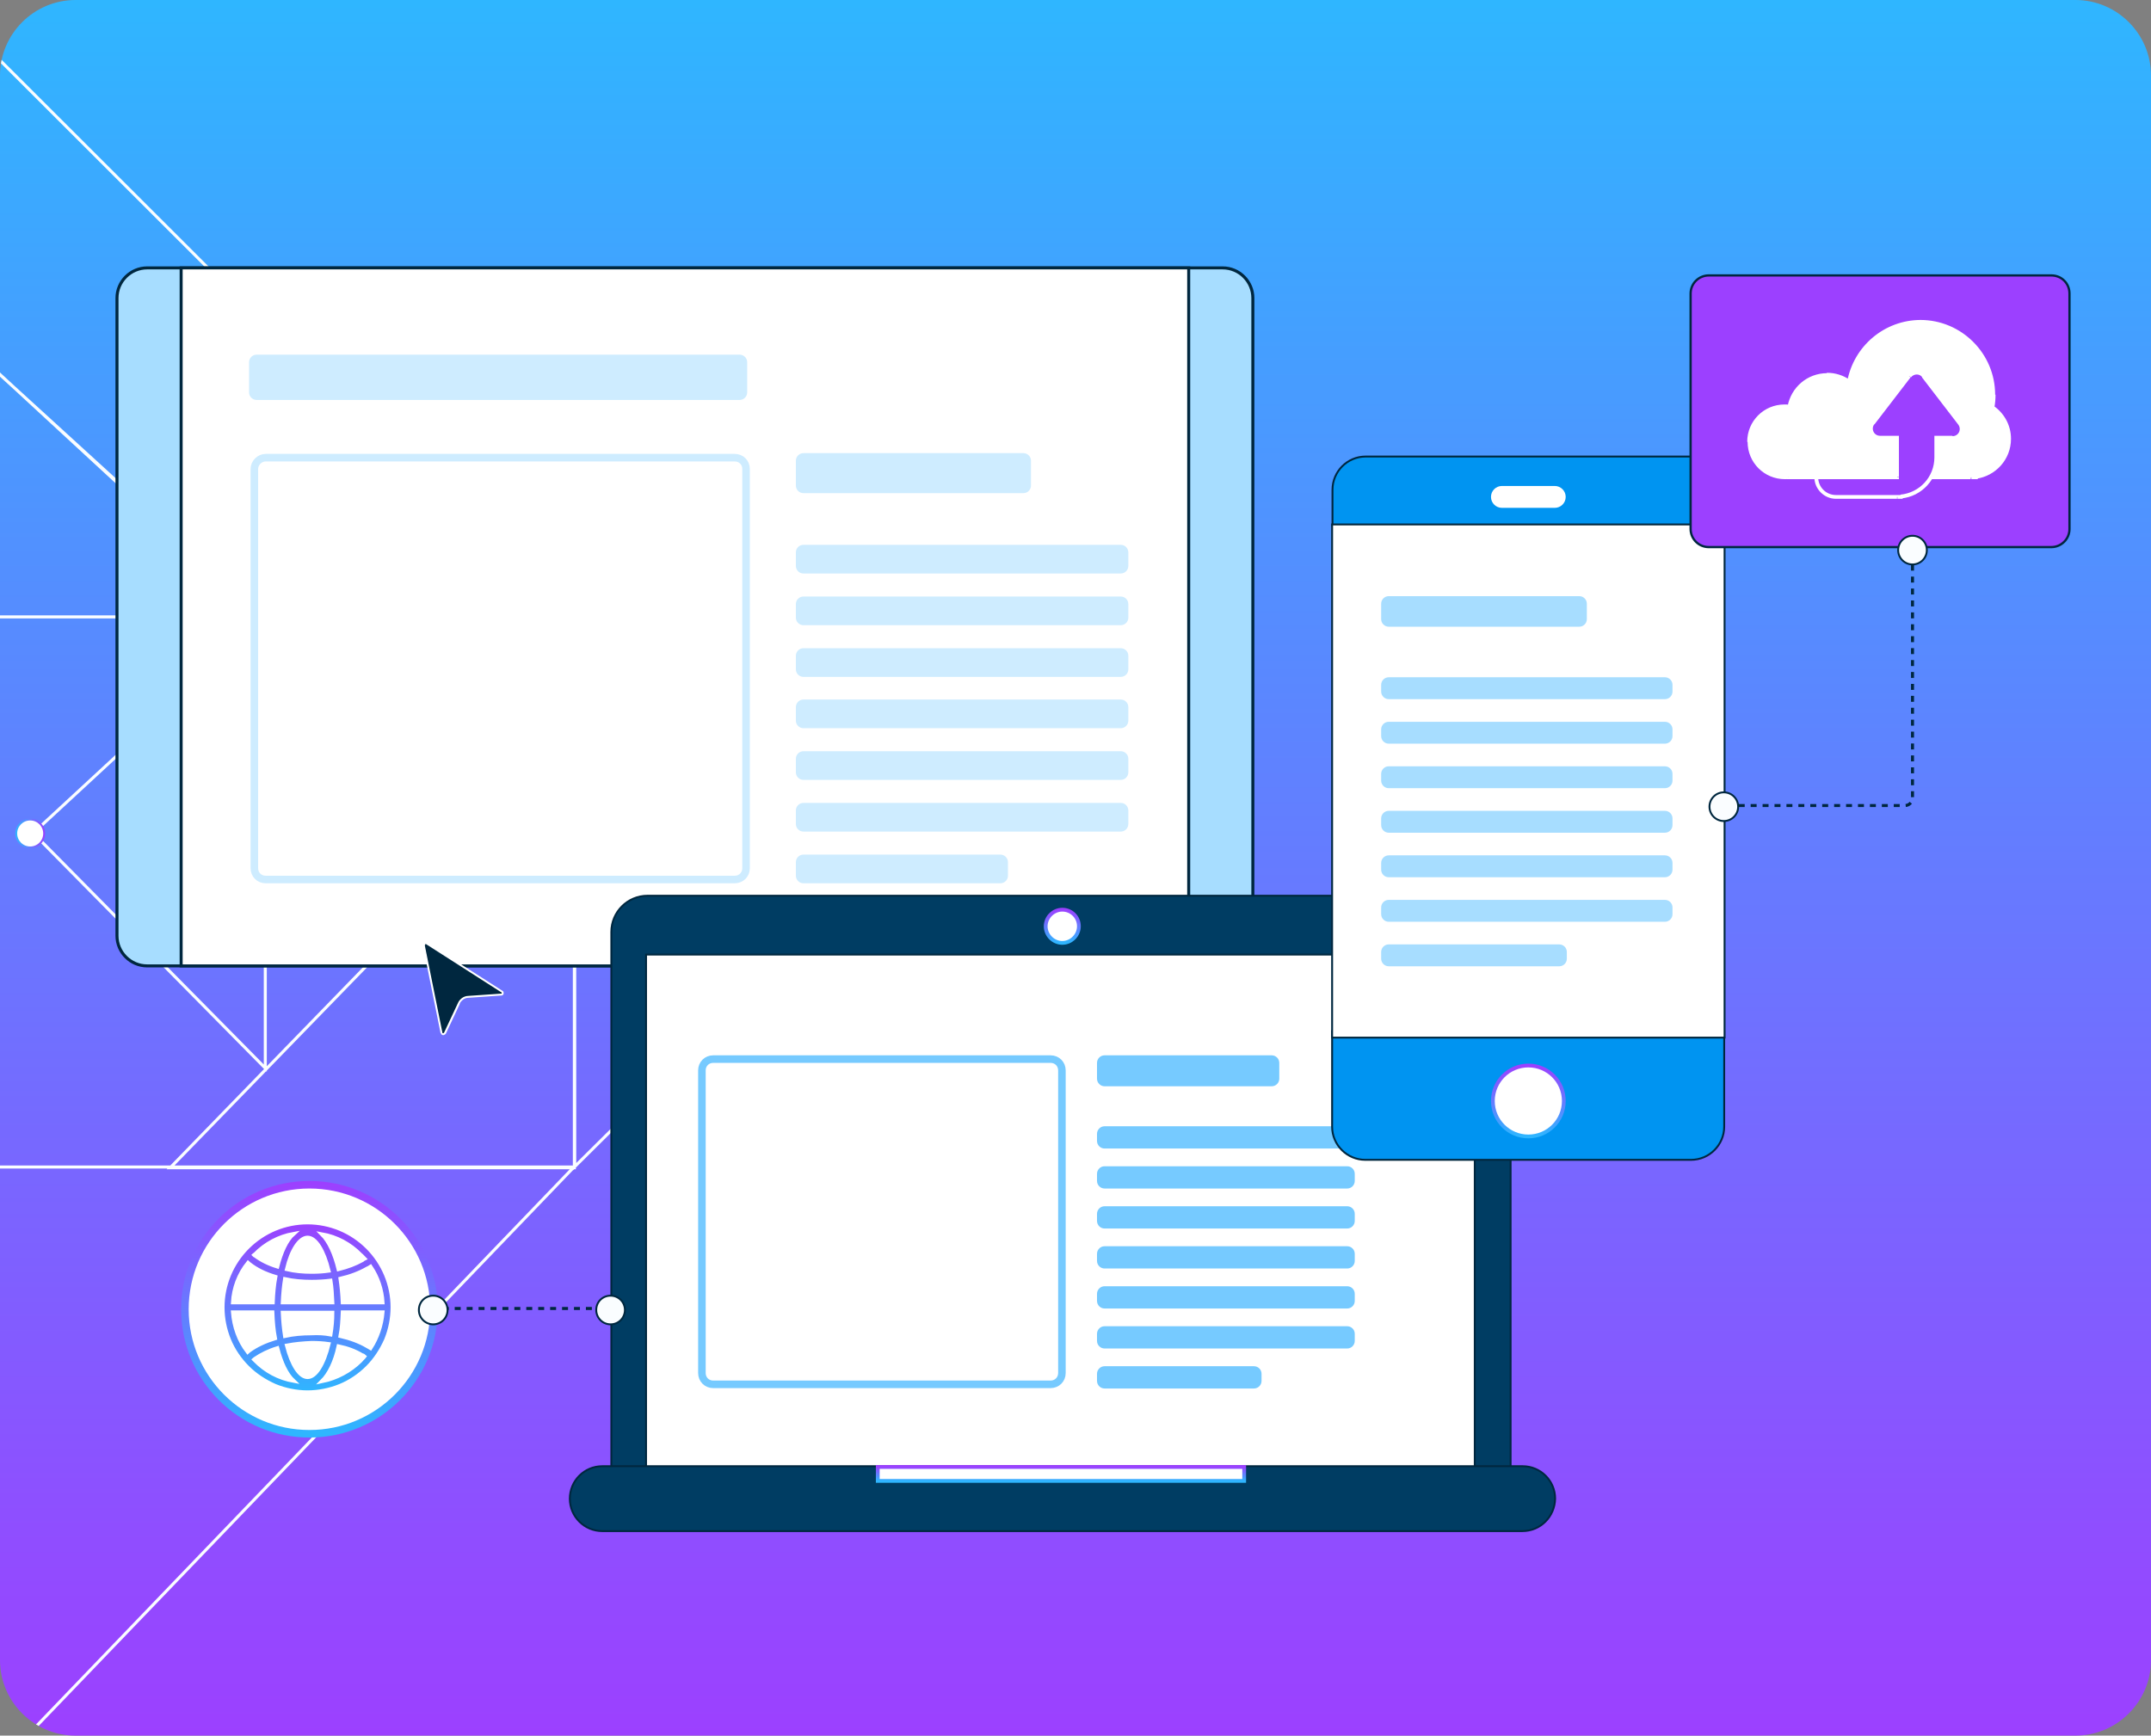 <svg xmlns="http://www.w3.org/2000/svg" xmlns:xlink="http://www.w3.org/1999/xlink" id="Capa_1" x="0px" y="0px" viewBox="0 0 570 460" style="enable-background:new 0 0 570 460;" xml:space="preserve"><rect x="0" y="0" width="570" height="460" fill="#808080" stroke="none"/><style type="text/css">	.st0{clip-path:url(#SVGID_2_);}	.st1{fill:url(#SVGID_3_);}	.st2{fill:none;stroke:#FAFDFF;stroke-width:0.8;}	.st3{fill:#001F33;}	.st4{fill:#FFFFFF;}	.st5{fill:none;stroke:url(#SVGID_4_);stroke-width:0.5;stroke-miterlimit:10;}	.st6{fill:none;stroke:url(#SVGID_5_);stroke-width:0.5;stroke-miterlimit:10;}	.st7{fill:none;stroke:url(#SVGID_6_);stroke-width:0.5;stroke-miterlimit:10;}	.st8{fill:#A7DDFF;stroke:#00273F;stroke-width:0.8;}	.st9{fill:#FFFFFF;stroke:#00273F;stroke-width:0.8;}	.st10{fill:#CEECFF;}	.st11{fill:none;stroke:#CEECFF;stroke-width:2;}	.st12{fill:#003D63;stroke:#00273F;stroke-width:0.5;}	.st13{fill:#FFFFFF;stroke:#00273F;stroke-width:0.5;}	.st14{fill:#76CAFF;}	.st15{fill:none;stroke:#76CAFF;stroke-width:2;}	.st16{fill:#FFFFFF;stroke:url(#SVGID_7_);stroke-miterlimit:10;}	.st17{fill:#FFFFFF;stroke:url(#SVGID_8_);stroke-miterlimit:10;}	.st18{fill:#0094F1;stroke:#00273F;stroke-width:0.5;}	.st19{fill:#A7DDFF;}	.st20{fill:#FFFFFF;stroke:url(#SVGID_9_);stroke-miterlimit:10;}	.st21{fill:#9C40FF;stroke:#00273F;stroke-width:0.598;}	.st22{fill-rule:evenodd;clip-rule:evenodd;fill:#FFFFFF;}	.st23{fill-rule:evenodd;clip-rule:evenodd;fill:#9C40FF;}	.st24{fill:none;stroke:#00273F;stroke-width:0.8;stroke-dasharray:1.58,1.58;}	.st25{fill:#FAFDFF;stroke:#00273F;stroke-width:0.5;stroke-miterlimit:10;}	.st26{fill:none;stroke:url(#SVGID_10_);stroke-width:2;stroke-miterlimit:10;}	.st27{fill-rule:evenodd;clip-rule:evenodd;fill:url(#SVGID_11_);stroke:#FFFFFF;}	.st28{fill:#00273F;stroke:#FFFFFF;stroke-width:0.5;}</style><g>	<defs>		<path id="SVGID_1_" d="M550,460H20c-11,0-20-9-20-20V20C0,9,9,0,20,0h530c11,0,20,9,20,20v420C570,451,561,460,550,460z"></path>	</defs>	<clipPath id="SVGID_2_">		<use xlink:href="#SVGID_1_" style="overflow:visible;"></use>	</clipPath>	<g class="st0">					<linearGradient id="SVGID_3_" gradientUnits="userSpaceOnUse" x1="831" y1="381.89" x2="831" y2="-78.11" gradientTransform="matrix(-1 0 0 1 1116 78.11)">			<stop offset="0" style="stop-color:#9C40FF"></stop>			<stop offset="1" style="stop-color:#2FB6FF"></stop>		</linearGradient>		<path class="st1" d="M550,460H20c-11,0-20-9-20-20V20C0,9,9,0,20,0h530c11,0,20,9,20,20v420C570,451,561,460,550,460z"></path>		<path class="st2" d="M152.3,309.2L266,196.4L152.3,84.5V309.2z M152.1,309.5H45.1l107.1-110.2V309.5z M70.3,283.1V163.9L8.8,220.8    L70.3,283.1z M152.1,164.6l-81.7-1.2v-79l81.7,1.2V164.6z M70,163.2l0.9-76.4L-16,0v84.7L70,163.2z M69.6,163.5H-16V84.5    L69.6,163.5z M152.1,309.3H-10.2L-9.1,477L152.1,309.3z"></path>		<circle class="st3" cx="152" cy="199.9" r="3.7"></circle>		<circle class="st4" cx="152" cy="199.9" r="3.7"></circle>					<linearGradient id="SVGID_4_" gradientUnits="userSpaceOnUse" x1="331.033" y1="466.91" x2="331.033" y2="458.976" gradientTransform="matrix(6.123234e-17 1 1 -6.123234e-17 -310.91 -131.086)">			<stop offset="0" style="stop-color:#9C40FF"></stop>			<stop offset="1" style="stop-color:#2FB6FF"></stop>		</linearGradient>		<circle class="st5" cx="152" cy="199.9" r="3.7"></circle>		<circle class="st3" cx="152" cy="84.9" r="3.7"></circle>		<circle class="st4" cx="152" cy="84.9" r="3.7"></circle>					<linearGradient id="SVGID_5_" gradientUnits="userSpaceOnUse" x1="331.033" y1="581.909" x2="331.033" y2="573.975" gradientTransform="matrix(6.123234e-17 1 1 -6.123234e-17 -425.909 -246.086)">			<stop offset="0" style="stop-color:#9C40FF"></stop>			<stop offset="1" style="stop-color:#2FB6FF"></stop>		</linearGradient>		<circle class="st6" cx="152" cy="84.9" r="3.7"></circle>		<circle class="st3" cx="8" cy="220.9" r="3.7"></circle>		<circle class="st4" cx="8" cy="220.9" r="3.7"></circle>					<linearGradient id="SVGID_6_" gradientUnits="userSpaceOnUse" x1="187.033" y1="445.91" x2="187.033" y2="437.976" gradientTransform="matrix(6.123234e-17 1 1 -6.123234e-17 -433.91 33.914)">			<stop offset="0" style="stop-color:#9C40FF"></stop>			<stop offset="1" style="stop-color:#2FB6FF"></stop>		</linearGradient>		<circle class="st7" cx="8" cy="220.9" r="3.7"></circle>		<path class="st8" d="M324,71H39c-4.4,0-8,3.6-8,8v169c0,4.4,3.6,8,8,8h285c4.4,0,8-3.6,8-8V79C332,74.6,328.4,71,324,71z"></path>		<path class="st9" d="M315,71H48v185h267V71z"></path>		<path class="st10" d="M212.9,120.1h58.3c1.1,0,2,0.9,2,2v6.6c0,1.1-0.9,2-2,2h-58.3c-1.1,0-2-0.9-2-2v-6.6    C210.9,121,211.8,120.1,212.9,120.1z"></path>		<path class="st11" d="M70.4,121.3h124.3c1.7,0,3,1.3,3,3v105.8c0,1.7-1.3,3-3,3H70.4c-1.7,0-3-1.3-3-3V124.3    C67.4,122.7,68.8,121.3,70.4,121.3z"></path>		<path class="st10" d="M212.9,144.4H297c1.1,0,2,0.9,2,2v3.6c0,1.1-0.9,2-2,2h-84.1c-1.1,0-2-0.9-2-2v-3.6    C210.9,145.3,211.8,144.4,212.9,144.4z"></path>		<path class="st10" d="M212.9,158.1H297c1.1,0,2,0.9,2,2v3.6c0,1.1-0.9,2-2,2h-84.1c-1.1,0-2-0.9-2-2v-3.6    C210.9,159,211.8,158.1,212.9,158.1z"></path>		<path class="st10" d="M212.9,171.8H297c1.1,0,2,0.9,2,2v3.6c0,1.1-0.9,2-2,2h-84.1c-1.1,0-2-0.9-2-2v-3.6    C210.9,172.7,211.8,171.8,212.9,171.8z"></path>		<path class="st10" d="M212.9,185.4H297c1.1,0,2,0.9,2,2v3.6c0,1.1-0.9,2-2,2h-84.1c-1.1,0-2-0.9-2-2v-3.6    C210.9,186.3,211.8,185.4,212.9,185.4z"></path>		<path class="st10" d="M212.9,199.1H297c1.1,0,2,0.9,2,2v3.6c0,1.1-0.9,2-2,2h-84.1c-1.1,0-2-0.9-2-2v-3.6    C210.9,200,211.8,199.1,212.9,199.1z"></path>		<path class="st10" d="M212.9,212.8H297c1.1,0,2,0.9,2,2v3.6c0,1.1-0.9,2-2,2h-84.1c-1.1,0-2-0.9-2-2v-3.6    C210.9,213.7,211.8,212.8,212.9,212.8z"></path>		<path class="st10" d="M212.9,226.5h52.2c1.1,0,2,0.9,2,2v3.6c0,1.1-0.9,2-2,2h-52.2c-1.1,0-2-0.9-2-2v-3.6    C210.9,227.4,211.8,226.5,212.9,226.5z"></path>		<path class="st10" d="M68,94h128c1.1,0,2,0.9,2,2v8c0,1.1-0.9,2-2,2H68c-1.1,0-2-0.9-2-2v-8C66,94.9,66.9,94,68,94z"></path>		<path class="st12" d="M400.3,393.2H162V247c0-5.3,4.3-9.6,9.6-9.6h219.1c5.3,0,9.6,4.3,9.6,9.6L400.3,393.2L400.3,393.2z"></path>		<path class="st13" d="M390.9,253H171.2v140.6h219.6V253z"></path>		<path class="st14" d="M292.7,279.7H337c1.1,0,2,0.9,2,2v4.2c0,1.1-0.9,2-2,2h-44.3c-1.1,0-2-0.9-2-2v-4.2    C290.7,280.6,291.6,279.7,292.7,279.7z"></path>		<path class="st15" d="M189,280.7h89.4c1.7,0,3,1.3,3,3v80.2c0,1.7-1.3,3-3,3H189c-1.7,0-3-1.3-3-3v-80.2    C186,282,187.3,280.7,189,280.7z"></path>		<path class="st14" d="M292.7,298.5H357c1.1,0,2,0.9,2,2v1.9c0,1.1-0.9,2-2,2h-64.3c-1.1,0-2-0.9-2-2v-1.9    C290.7,299.4,291.6,298.5,292.7,298.5z"></path>		<path class="st14" d="M292.7,309.1H357c1.1,0,2,0.9,2,2v1.9c0,1.1-0.9,2-2,2h-64.3c-1.1,0-2-0.9-2-2v-1.9    C290.7,310,291.6,309.1,292.7,309.1z"></path>		<path class="st14" d="M292.7,319.7H357c1.1,0,2,0.9,2,2v1.9c0,1.1-0.9,2-2,2h-64.3c-1.1,0-2-0.9-2-2v-1.9    C290.7,320.6,291.6,319.7,292.7,319.7z"></path>		<path class="st14" d="M292.7,330.3H357c1.1,0,2,0.9,2,2v1.9c0,1.1-0.9,2-2,2h-64.3c-1.1,0-2-0.9-2-2v-1.9    C290.7,331.2,291.6,330.3,292.7,330.3z"></path>		<path class="st14" d="M292.7,340.9H357c1.1,0,2,0.9,2,2v1.9c0,1.1-0.9,2-2,2h-64.3c-1.1,0-2-0.9-2-2v-1.9    C290.7,341.8,291.6,340.9,292.7,340.9z"></path>		<path class="st14" d="M292.7,351.5H357c1.1,0,2,0.9,2,2v1.9c0,1.1-0.9,2-2,2h-64.3c-1.1,0-2-0.9-2-2v-1.9    C290.7,352.4,291.6,351.5,292.7,351.5z"></path>		<path class="st14" d="M292.7,362.1h39.6c1.1,0,2,0.9,2,2v1.9c0,1.1-0.9,2-2,2h-39.6c-1.1,0-2-0.9-2-2v-1.9    C290.7,363,291.6,362.1,292.7,362.1z"></path>		<path class="st12" d="M403.4,405.8H159.6c-4.7,0-8.6-3.8-8.6-8.6c0-4.7,3.8-8.6,8.6-8.6h243.9c4.7,0,8.6,3.8,8.6,8.6    C412,402,408.2,405.8,403.4,405.8z"></path>					<linearGradient id="SVGID_7_" gradientUnits="userSpaceOnUse" x1="281.115" y1="71.137" x2="281.115" y2="67.401" gradientTransform="matrix(1 0 0 -1 0 459.89)">			<stop offset="0" style="stop-color:#9C40FF"></stop>			<stop offset="1" style="stop-color:#2FB6FF"></stop>		</linearGradient>		<path class="st16" d="M329.7,388.8h-97.1v3.7h97.1V388.8z"></path>					<linearGradient id="SVGID_8_" gradientUnits="userSpaceOnUse" x1="281.496" y1="218.834" x2="281.496" y2="209.964" gradientTransform="matrix(1 0 0 -1 0 459.89)">			<stop offset="0" style="stop-color:#9C40FF"></stop>			<stop offset="1" style="stop-color:#2FB6FF"></stop>		</linearGradient>		<path class="st17" d="M285.9,245.5c0,2.4-2,4.4-4.4,4.4c-2.4,0-4.4-2-4.4-4.4c0-2.4,2-4.4,4.4-4.4    C283.9,241.1,285.9,243,285.9,245.5z"></path>		<path class="st18" d="M353,273.3v25.3c0,4.9,4,8.8,8.8,8.8h86.3c4.9,0,8.8-4,8.8-8.8v-25.3H353z"></path>		<path class="st18" d="M457,139.3v-9.5c0-4.9-4-8.8-8.8-8.8h-86.3c-4.9,0-8.8,4-8.8,8.8v9.5H457z"></path>		<path class="st13" d="M457,139H353v136h104V139z"></path>		<path class="st19" d="M368,158h50.5c1.1,0,2,0.9,2,2v4.1c0,1.1-0.9,2-2,2H368c-1.1,0-2-0.9-2-2V160C366,158.9,366.9,158,368,158z"></path>		<path class="st19" d="M368,179.5h73.2c1.1,0,2,0.9,2,2v1.8c0,1.1-0.9,2-2,2H368c-1.1,0-2-0.9-2-2v-1.8    C366,180.4,366.9,179.5,368,179.5z"></path>		<path class="st19" d="M368,191.3h73.2c1.1,0,2,0.9,2,2v1.8c0,1.1-0.9,2-2,2H368c-1.1,0-2-0.9-2-2v-1.8    C366,192.2,366.9,191.3,368,191.3z"></path>		<path class="st19" d="M368,203.1h73.2c1.1,0,2,0.9,2,2v1.8c0,1.1-0.9,2-2,2H368c-1.1,0-2-0.9-2-2v-1.8    C366,204,366.9,203.1,368,203.1z"></path>		<path class="st19" d="M368,214.9h73.2c1.1,0,2,0.9,2,2v1.8c0,1.1-0.9,2-2,2H368c-1.1,0-2-0.9-2-2v-1.8    C366,215.8,366.9,214.9,368,214.9z"></path>		<path class="st19" d="M368,226.7h73.2c1.1,0,2,0.9,2,2v1.8c0,1.1-0.9,2-2,2H368c-1.1,0-2-0.9-2-2v-1.8    C366,227.6,366.9,226.7,368,226.7z"></path>		<path class="st19" d="M368,238.5h73.2c1.1,0,2,0.9,2,2v1.8c0,1.1-0.9,2-2,2H368c-1.1,0-2-0.9-2-2v-1.8    C366,239.4,366.9,238.5,368,238.5z"></path>		<path class="st19" d="M368,250.3h45.2c1.1,0,2,0.9,2,2v1.8c0,1.1-0.9,2-2,2H368c-1.1,0-2-0.9-2-2v-1.8    C366,251.2,366.9,250.3,368,250.3z"></path>					<linearGradient id="SVGID_9_" gradientUnits="userSpaceOnUse" x1="405.001" y1="177.491" x2="405.001" y2="158.684" gradientTransform="matrix(1 0 0 -1 0 459.89)">			<stop offset="0" style="stop-color:#9C40FF"></stop>			<stop offset="1" style="stop-color:#2FB6FF"></stop>		</linearGradient>		<path class="st20" d="M414.4,291.8c0,5.2-4.2,9.4-9.4,9.4c-5.2,0-9.4-4.2-9.4-9.4c0-5.2,4.2-9.4,9.4-9.4    C410.2,282.4,414.4,286.6,414.4,291.8z"></path>		<path class="st4" d="M412,134.6H398c-1.6,0-2.9-1.3-2.9-2.9s1.3-2.9,2.9-2.9H412c1.6,0,2.9,1.3,2.9,2.9S413.6,134.6,412,134.6z"></path>		<path class="st21" d="M543.6,73h-90.8c-2.6,0-4.8,2.1-4.8,4.8v62.4c0,2.6,2.1,4.8,4.8,4.8h90.8c2.6,0,4.8-2.1,4.8-4.8V77.8    C548.4,75.1,546.3,73,543.6,73z"></path>		<path class="st22" d="M523.6,126.4c5-0.6,8.9-4.9,8.9-10.1c0-3.5-1.8-6.6-4.5-8.4c0.2-1.1,0.3-2.2,0.3-3.3    c0-10.7-8.6-19.3-19.3-19.3c-9.5,0-17.4,6.9-19,15.9c-1.6-1.1-3.6-1.8-5.8-1.8c-5,0-9.2,3.6-10,8.4c-0.4,0-0.8-0.1-1.2-0.1    c-5.2,0-9.4,4.2-9.4,9.4c0,5.2,4.2,9.4,9.4,9.4c0.4,0,0.7,0,1-0.1v0.1h48.2c0,0,0.1,0,0.1,0s0.1,0,0.1,0L523.6,126.4L523.6,126.4z    "></path>		<path class="st4" d="M523.6,126.4l-0.1-0.5l-0.4,0.1v0.4H523.6z M528,107.9l-0.5-0.1l-0.1,0.3l0.3,0.2L528,107.9z M489.9,101.1    l-0.3,0.4l0.6,0.4l0.1-0.7L489.9,101.1z M474.1,107.8l-0.1,0.5l0.5,0.1l0.1-0.4L474.1,107.8z M474,126.4h0.5v-0.5l-0.5,0.1    L474,126.4z M474,126.5h-0.5v0.5h0.5V126.5z M522.2,126.5l0-0.5h0V126.5z M522.3,126.5V126h0L522.3,126.5z M523.6,126.5v0.5h0.5    v-0.5H523.6z M523.6,126.9c5.2-0.7,9.3-5.1,9.3-10.6h-1c0,4.9-3.7,9-8.5,9.6L523.6,126.9z M532.9,116.3c0-3.7-1.9-6.9-4.7-8.8    l-0.5,0.8c2.6,1.7,4.3,4.7,4.3,8H532.9z M528.5,108c0.2-1.1,0.3-2.2,0.3-3.4h-1c0,1.1-0.1,2.2-0.3,3.2L528.5,108z M528.7,104.6    c0-10.9-8.9-19.8-19.8-19.8v1c10.4,0,18.8,8.4,18.8,18.8H528.7z M509,84.8c-9.7,0-17.8,7-19.5,16.3l0.9,0.2    c1.6-8.8,9.3-15.5,18.5-15.5V84.8z M490.2,100.7c-1.7-1.2-3.8-1.9-6.1-1.9v1c2,0,3.9,0.6,5.5,1.7L490.2,100.7z M484.2,98.9    c-5.3,0-9.6,3.8-10.5,8.8l0.9,0.2c0.8-4.6,4.8-8,9.6-8V98.9z M474.2,107.3c-0.4-0.1-0.8-0.1-1.3-0.1v1c0.4,0,0.8,0,1.1,0.1    L474.2,107.3z M472.9,107.2c-5.5,0-9.9,4.4-9.9,9.9h1c0-4.9,4-8.9,8.9-8.9V107.2z M463.1,117.1c0,5.5,4.4,9.9,9.9,9.9v-1    c-4.9,0-8.9-4-8.9-8.9H463.1z M472.9,127c0.4,0,0.7,0,1.1-0.1l-0.1-1c-0.3,0-0.7,0.1-1,0.1V127z M474.5,126.5L474.5,126.5l-1-0.1    v0.1H474.5z M522.2,126H474v1h48.2V126z M522.2,127C522.2,127,522.2,127,522.2,127l0.1-1c0,0-0.1,0-0.1,0L522.2,127z M522.3,127    C522.3,127,522.3,127,522.3,127l0.1-1c0,0-0.1,0-0.1,0V127z M523.6,126h-1.2v1h1.2V126z M523.1,126.4L523.1,126.4l1,0.1v-0.1    H523.1z"></path>		<path class="st23" d="M505.9,99.7c1-1.2,2.8-1.2,3.8,0l9.6,12.5c1.2,1.6,0.1,3.9-1.9,3.9h-4.3v5.2c0,5.4-4.1,9.9-9.4,10.4v0h-0.8    c-0.1,0-0.2,0-0.2,0v0h-16.2c-2.9,0-5.2-2.3-5.2-5.2h21.4V116h-4.5c-2,0-3.1-2.3-1.9-3.9L505.9,99.7z"></path>		<path class="st4" d="M509.7,99.7l-0.4,0.3l0,0L509.7,99.7z M505.9,99.7l0.4,0.3l0,0L505.9,99.7z M519.3,112.2l-0.4,0.3l0,0    L519.3,112.2z M513.1,116v-0.5h-0.5v0.5H513.1z M503.7,131.7l0-0.5l-0.4,0v0.4H503.7z M503.7,131.7v0.5h0.5v-0.5H503.7z     M502.9,131.7v-0.5h0L502.9,131.7z M502.7,131.7h-0.5v0.5h0.5V131.7z M502.7,131.7h0.5v-0.5h-0.5V131.7z M481.3,126.5V126h-0.5    v0.5H481.3z M502.7,126.5v0.5h0.5v-0.5H502.7z M502.7,116h0.5v-0.5h-0.5V116z M496.3,112.2l0.4,0.3l0,0L496.3,112.2z M510.1,99.4    c-1.1-1.5-3.4-1.5-4.5,0l0.8,0.6c0.8-1,2.3-1,3,0L510.1,99.4z M519.7,111.9l-9.6-12.5l-0.8,0.6l9.6,12.5L519.7,111.9z     M517.4,116.5c2.4,0,3.7-2.7,2.3-4.6l-0.8,0.6c1,1.3,0.1,3.1-1.5,3.1V116.5z M513.1,116.5h4.3v-1h-4.3V116.5z M513.6,121.3V116h-1    v5.2H513.6z M503.8,132.1c5.5-0.5,9.8-5.2,9.8-10.9h-1c0,5.2-3.9,9.4-9,9.9L503.8,132.1z M503.2,131.7L503.2,131.7l1,0v0H503.2z     M503.7,131.2h-0.8v1h0.8V131.2z M502.7,132.2c0.1,0,0.2,0,0.3,0l0-1c-0.1,0-0.2,0-0.2,0V132.2z M502.2,131.7L502.2,131.7l1,0v0    H502.2z M502.7,131.2h-16.2v1h16.2V131.2z M486.5,131.2c-2.6,0-4.7-2.1-4.7-4.7h-1c0,3.1,2.6,5.7,5.7,5.7V131.2z M481.3,127h21.4    v-1h-21.4V127z M502.2,116v10.4h1V116H502.2z M498.2,116.5h4.5v-1h-4.5V116.5z M495.9,111.9c-1.5,1.9-0.1,4.6,2.3,4.6v-1    c-1.6,0-2.5-1.8-1.5-3.1L495.9,111.9z M505.5,99.4l-9.6,12.5l0.8,0.6l9.6-12.5L505.5,99.4z"></path>		<path class="st24" d="M506.8,146.5v65c0,1.1-0.9,2-2,2H458"></path>		<path class="st25" d="M453,213.8c0,2.1,1.7,3.8,3.8,3.8s3.8-1.7,3.8-3.8s-1.7-3.8-3.8-3.8S453,211.7,453,213.8z"></path>		<path class="st25" d="M503,145.8c0,2.1,1.7,3.8,3.8,3.8s3.8-1.7,3.8-3.8s-1.7-3.8-3.8-3.8S503,143.7,503,145.8z"></path>		<circle class="st3" cx="82" cy="347" r="33"></circle>		<circle class="st4" cx="82" cy="347" r="33"></circle>					<linearGradient id="SVGID_10_" gradientUnits="userSpaceOnUse" x1="82" y1="145.89" x2="82" y2="79.89" gradientTransform="matrix(1 0 0 -1 0 459.89)">			<stop offset="0" style="stop-color:#9C40FF"></stop>			<stop offset="1" style="stop-color:#2FB6FF"></stop>		</linearGradient>		<circle class="st26" cx="82" cy="347" r="33"></circle>					<linearGradient id="SVGID_11_" gradientUnits="userSpaceOnUse" x1="81.504" y1="135.89" x2="81.504" y2="90.882" gradientTransform="matrix(1 0 0 -1 0 459.89)">			<stop offset="0" style="stop-color:#9C40FF"></stop>			<stop offset="1" style="stop-color:#2FB6FF"></stop>		</linearGradient>		<path class="st27" d="M59,346.5c0,3,0.6,5.9,1.7,8.6c1.1,2.7,2.8,5.2,4.9,7.3c2.1,2.1,4.6,3.7,7.3,4.9c2.7,1.1,5.7,1.7,8.6,1.7    s5.9-0.6,8.6-1.7c2.7-1.1,5.2-2.8,7.3-4.9s3.7-4.6,4.9-7.3c1.1-2.7,1.7-5.7,1.7-8.6c0-6-2.4-11.7-6.6-15.9    c-4.2-4.2-9.9-6.6-15.9-6.6c-6,0-11.7,2.4-15.9,6.6C61.4,334.8,59,340.5,59,346.5z M96.6,359.5c-0.3,0.4-0.7,0.7-1,1.1    c-2.8,2.8-6.4,4.7-10.3,5.5c1.9-1.9,3.5-5.1,4.4-9.3c2.4,0.5,4.5,1.3,6.3,2.4C96.2,359.2,96.4,359.3,96.6,359.5z M98.2,357.3    c1.8-2.8,2.9-6.1,3.2-9.5H90.8c-0.1,2.2-0.2,4.3-0.6,6.3c2.6,0.6,5.1,1.5,7.1,2.7C97.6,357,97.9,357.1,98.2,357.3z M87.6,353.7    c0.3-1.8,0.5-3.8,0.5-5.8H74.9c0.1,2.2,0.3,4.3,0.6,6.2c2.2-0.5,4.6-0.7,7.1-0.7C84.3,353.3,86,353.4,87.6,353.7z M76,356.6    c1.3,5.1,3.4,8.4,5.5,8.4c2.2,0,4.3-3.5,5.6-8.8c-1.4-0.2-2.9-0.3-4.5-0.3C80.3,356,78.1,356.2,76,356.6z M73.5,357.3    c1,3.9,2.4,6.9,4.3,8.7c-3.9-0.7-7.5-2.6-10.3-5.5c-0.1-0.1-0.1-0.1-0.2-0.2c0.1-0.1,0.2-0.1,0.3-0.2    C69.2,359,71.2,358,73.5,357.3z M72.9,354.7c-0.4-2.1-0.6-4.4-0.7-6.9H61.7c0.3,3.8,1.6,7.5,3.9,10.5c0.1-0.1,0.3-0.2,0.4-0.3    C67.9,356.6,70.3,355.5,72.9,354.7z M61.7,345.2h10.6c0.1-2.4,0.3-4.7,0.7-6.8c-2.7-0.8-5-1.9-6.9-3.4c-0.1-0.1-0.3-0.2-0.4-0.3    C63.3,337.7,61.9,341.4,61.7,345.2z M67.3,332.6c0.1,0.1,0.2,0.2,0.3,0.2c1.6,1.2,3.6,2.2,5.9,2.9c1-3.9,2.4-7,4.3-8.7    c-3.9,0.7-7.5,2.6-10.3,5.5C67.4,332.5,67.3,332.6,67.3,332.6z M75.5,339c-0.3,1.9-0.5,4-0.6,6.2h13.2c-0.1-2-0.2-4-0.5-5.8    c-1.6,0.2-3.3,0.3-5,0.3C80.1,339.7,77.7,339.5,75.5,339z M87.1,336.8c-1.4,0.2-2.9,0.3-4.5,0.3c-2.3,0-4.5-0.2-6.6-0.7    c1.2-5.1,3.4-8.4,5.5-8.4C83.7,328,85.8,331.5,87.1,336.8z M90.2,338.9c0.3,2,0.5,4.1,0.6,6.3h10.6c-0.2-3.4-1.3-6.7-3.2-9.5    c-0.3,0.2-0.6,0.4-0.9,0.5C95.2,337.4,92.8,338.3,90.2,338.9z M96.6,333.6c-0.2,0.1-0.4,0.2-0.6,0.4c-1.8,1-3.9,1.8-6.3,2.4    c-1-4.1-2.5-7.4-4.4-9.3c3.9,0.7,7.5,2.6,10.3,5.5C95.9,332.8,96.2,333.2,96.6,333.6z"></path>		<path class="st24" d="M160,346.8h-43"></path>		<path class="st25" d="M111,347.2c0,2.1,1.7,3.8,3.8,3.8s3.8-1.7,3.8-3.8s-1.7-3.8-3.8-3.8S111,345,111,347.2z"></path>		<path class="st25" d="M158,347.2c0,2.1,1.7,3.8,3.8,3.8s3.8-1.7,3.8-3.8s-1.7-3.8-3.8-3.8S158,345,158,347.2z"></path>		<path class="st28" d="M112.3,250.5L112.3,250.5l4.7,23.3L112.3,250.5z M117.1,273.8c0,0.1,0.1,0.2,0.1,0.2    c0.1,0.1,0.2,0.1,0.2,0.1c0.1,0,0.2,0,0.3-0.1c0.1,0,0.1-0.1,0.2-0.2l3.7-7.9v0c0.2-0.5,0.6-0.9,1-1.2c0.4-0.3,1-0.5,1.5-0.5    l8.7-0.6c0.1,0,0.2,0,0.3-0.1s0.1-0.1,0.1-0.2c0-0.1,0-0.2,0-0.3c0-0.1-0.1-0.2-0.2-0.2L113,250l0,0l0,0l0,0    c-0.1,0-0.2-0.1-0.2-0.1c-0.1,0-0.2,0-0.2,0.1c-0.1,0-0.1,0.1-0.2,0.2c0,0.1,0,0.2,0,0.3l0,0l0,0 M133,262.9 M121.6,266l-3.7,7.9     M119.6,259.9L119.6,259.9 M119.6,259.9L119.6,259.9"></path>	</g></g></svg>